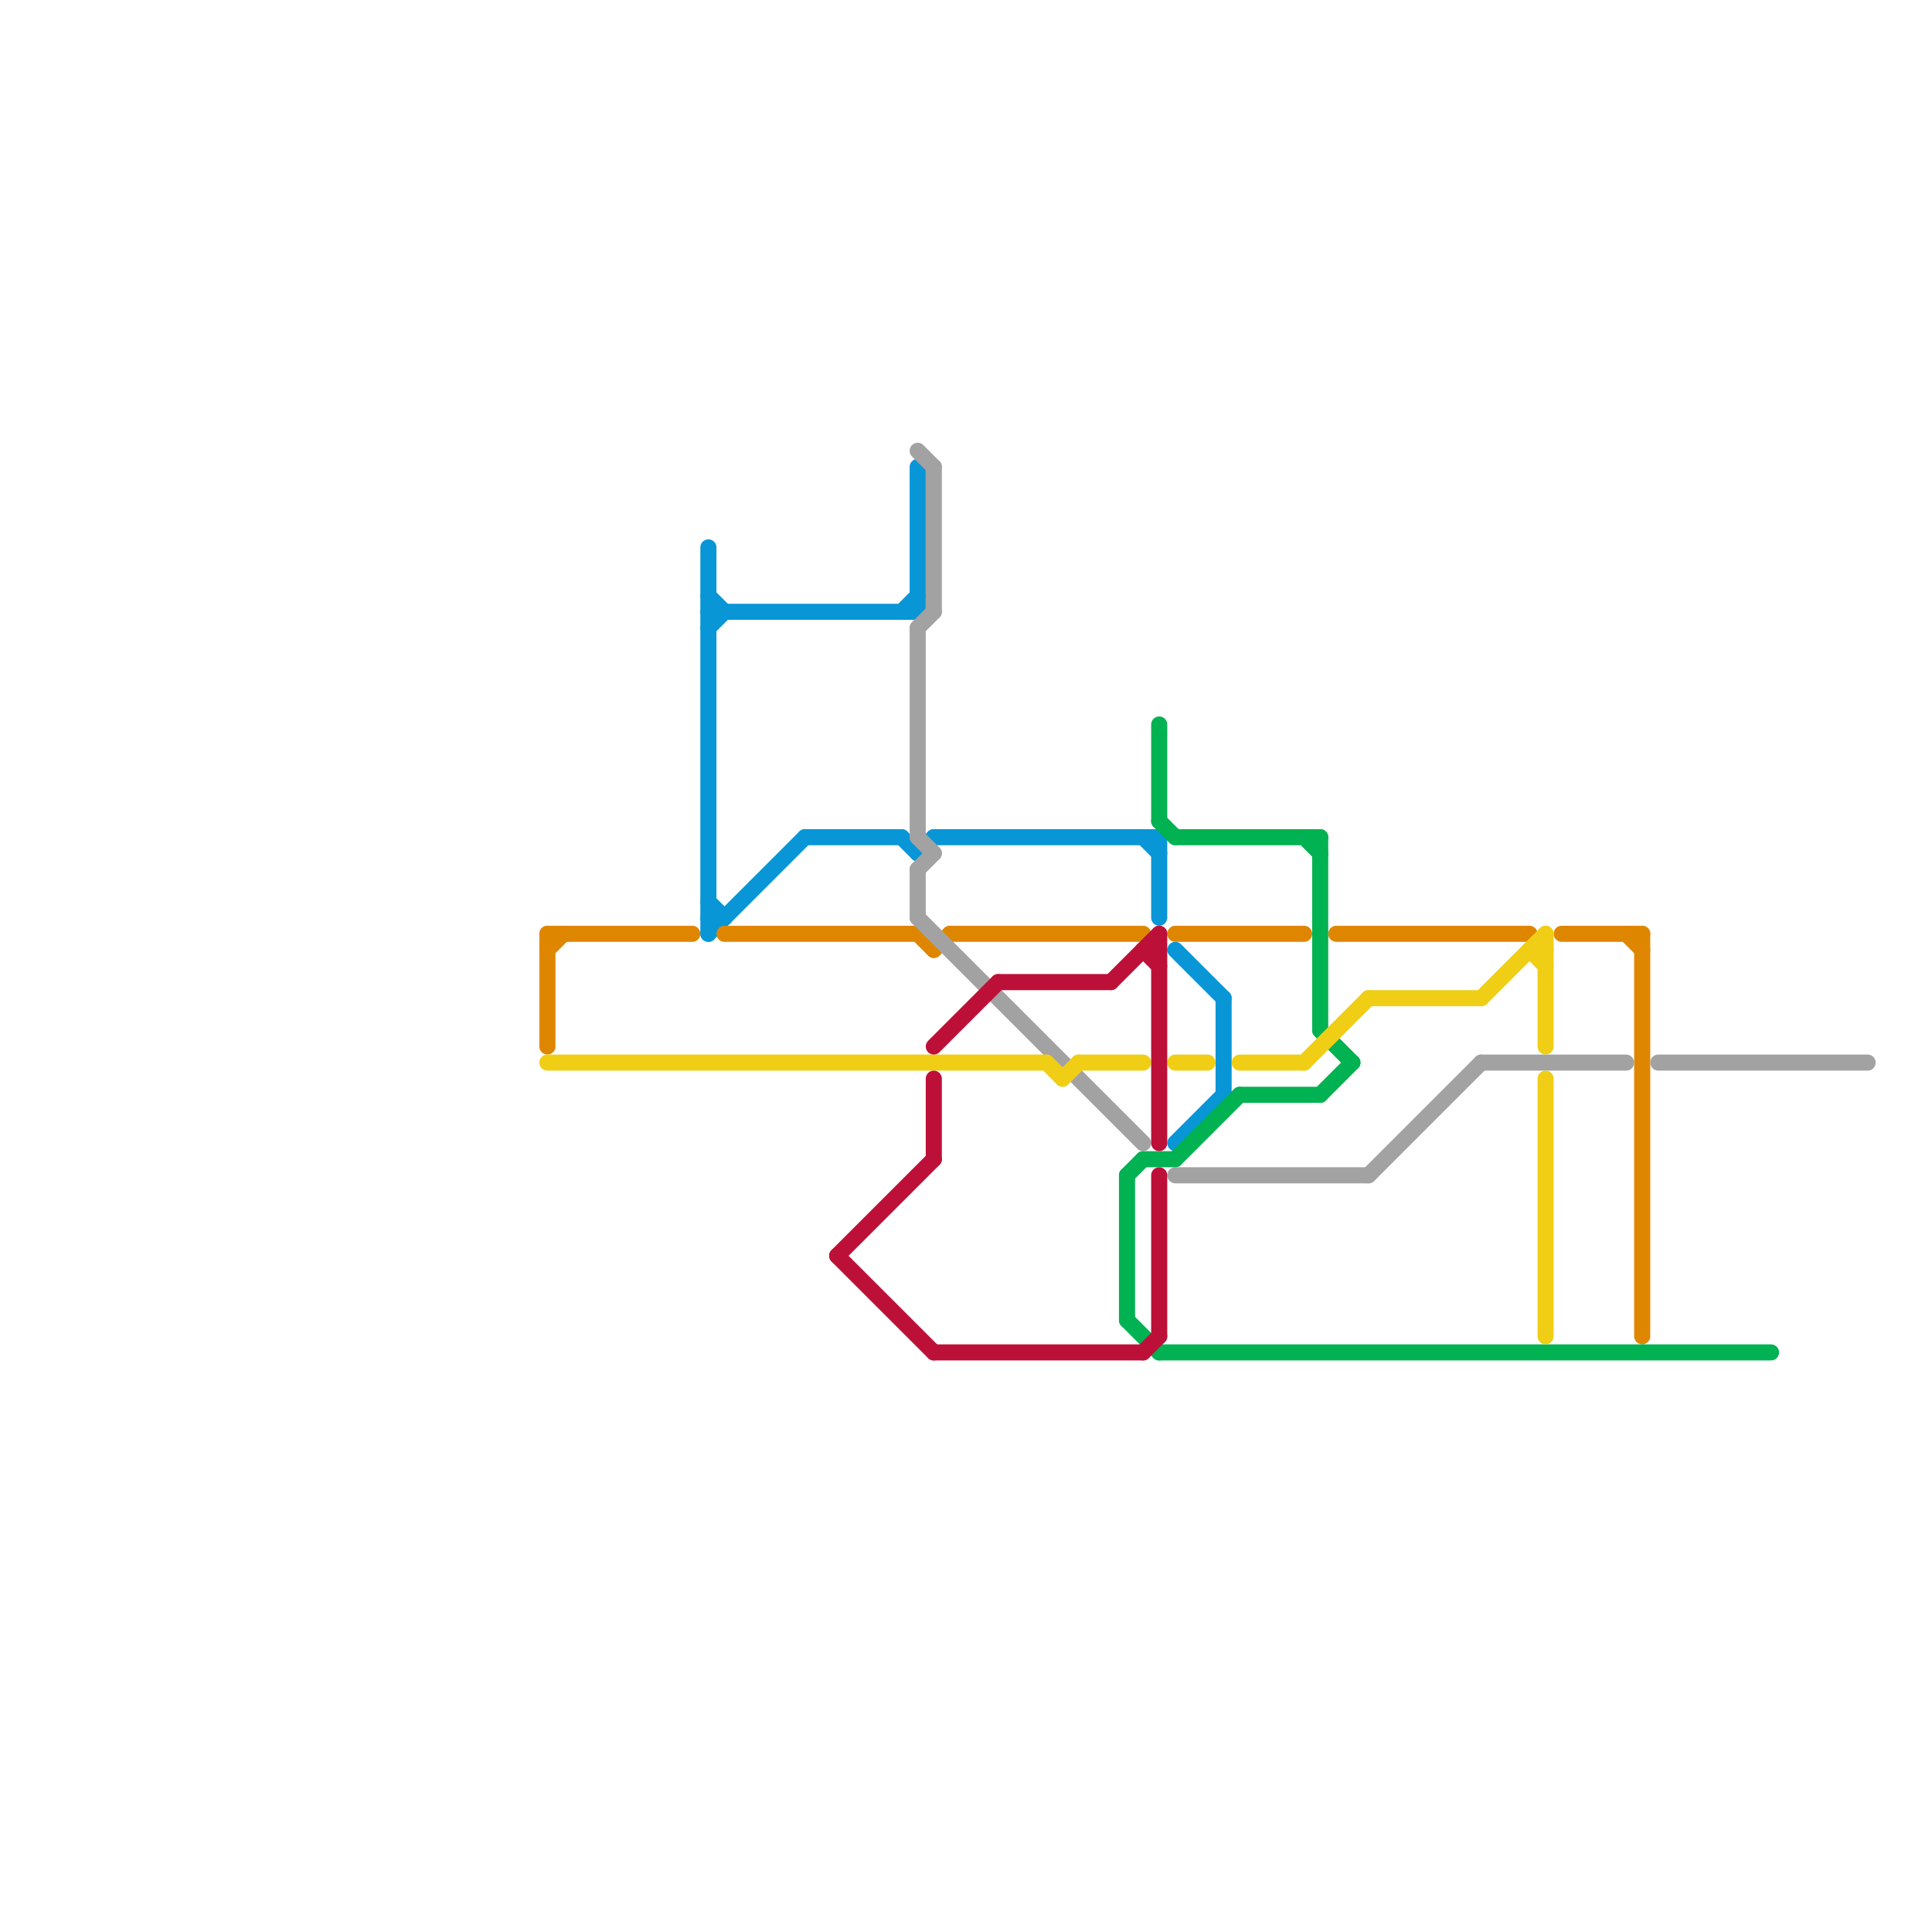 
<svg version="1.1" xmlns="http://www.w3.org/2000/svg" viewBox="0 0 120 120">
<style>text { font: 1px Helvetica; font-weight: 600; white-space: pre; dominant-baseline: central; } line { stroke-width: 1; fill: none; stroke-linecap: round; stroke-linejoin: round; } .c0 { stroke: #0896d7 } .c1 { stroke: #df8600 } .c2 { stroke: #00b251 } .c3 { stroke: #a2a2a2 } .c4 { stroke: #f0ce15 } .c5 { stroke: #bd1038 } .w1 { stroke-width: 1; }</style><defs><g id="wm-xf"><circle r="1.2" fill="#000"/><circle r="0.9" fill="#fff"/><circle r="0.6" fill="#000"/><circle r="0.3" fill="#fff"/></g><g id="wm"><circle r="0.6" fill="#000"/><circle r="0.3" fill="#fff"/></g></defs><line class="c0 " x1="71" y1="52" x2="72" y2="53"/><line class="c0 " x1="57" y1="29" x2="57" y2="38"/><line class="c0 " x1="44" y1="57" x2="45" y2="57"/><line class="c0 " x1="58" y1="52" x2="72" y2="52"/><line class="c0 " x1="76" y1="62" x2="76" y2="68"/><line class="c0 " x1="44" y1="58" x2="50" y2="52"/><line class="c0 " x1="44" y1="38" x2="57" y2="38"/><line class="c0 " x1="57" y1="53" x2="58" y2="52"/><line class="c0 " x1="72" y1="52" x2="72" y2="57"/><line class="c0 " x1="44" y1="37" x2="45" y2="38"/><line class="c0 " x1="44" y1="56" x2="45" y2="57"/><line class="c0 " x1="56" y1="52" x2="57" y2="53"/><line class="c0 " x1="73" y1="59" x2="76" y2="62"/><line class="c0 " x1="44" y1="39" x2="45" y2="38"/><line class="c0 " x1="56" y1="38" x2="57" y2="37"/><line class="c0 " x1="44" y1="34" x2="44" y2="58"/><line class="c0 " x1="50" y1="52" x2="56" y2="52"/><line class="c0 " x1="73" y1="71" x2="76" y2="68"/><line class="c1 " x1="73" y1="58" x2="81" y2="58"/><line class="c1 " x1="102" y1="58" x2="102" y2="83"/><line class="c1 " x1="45" y1="58" x2="57" y2="58"/><line class="c1 " x1="57" y1="58" x2="58" y2="59"/><line class="c1 " x1="34" y1="58" x2="34" y2="65"/><line class="c1 " x1="58" y1="59" x2="59" y2="58"/><line class="c1 " x1="34" y1="58" x2="43" y2="58"/><line class="c1 " x1="83" y1="58" x2="95" y2="58"/><line class="c1 " x1="59" y1="58" x2="71" y2="58"/><line class="c1 " x1="97" y1="58" x2="102" y2="58"/><line class="c1 " x1="34" y1="59" x2="35" y2="58"/><line class="c1 " x1="101" y1="58" x2="102" y2="59"/><line class="c2 " x1="81" y1="52" x2="82" y2="53"/><line class="c2 " x1="82" y1="52" x2="82" y2="64"/><line class="c2 " x1="82" y1="64" x2="84" y2="66"/><line class="c2 " x1="73" y1="72" x2="77" y2="68"/><line class="c2 " x1="82" y1="68" x2="84" y2="66"/><line class="c2 " x1="70" y1="73" x2="71" y2="72"/><line class="c2 " x1="73" y1="52" x2="82" y2="52"/><line class="c2 " x1="70" y1="73" x2="70" y2="82"/><line class="c2 " x1="72" y1="45" x2="72" y2="51"/><line class="c2 " x1="70" y1="82" x2="72" y2="84"/><line class="c2 " x1="72" y1="51" x2="73" y2="52"/><line class="c2 " x1="72" y1="84" x2="110" y2="84"/><line class="c2 " x1="77" y1="68" x2="82" y2="68"/><line class="c2 " x1="71" y1="72" x2="73" y2="72"/><line class="c3 " x1="57" y1="52" x2="58" y2="53"/><line class="c3 " x1="58" y1="29" x2="58" y2="38"/><line class="c3 " x1="57" y1="39" x2="57" y2="52"/><line class="c3 " x1="85" y1="73" x2="92" y2="66"/><line class="c3 " x1="57" y1="54" x2="57" y2="57"/><line class="c3 " x1="92" y1="66" x2="101" y2="66"/><line class="c3 " x1="57" y1="39" x2="58" y2="38"/><line class="c3 " x1="57" y1="54" x2="58" y2="53"/><line class="c3 " x1="103" y1="66" x2="116" y2="66"/><line class="c3 " x1="57" y1="28" x2="58" y2="29"/><line class="c3 " x1="73" y1="73" x2="85" y2="73"/><line class="c3 " x1="57" y1="57" x2="71" y2="71"/><line class="c4 " x1="85" y1="62" x2="92" y2="62"/><line class="c4 " x1="67" y1="66" x2="71" y2="66"/><line class="c4 " x1="96" y1="58" x2="96" y2="65"/><line class="c4 " x1="95" y1="59" x2="96" y2="60"/><line class="c4 " x1="65" y1="66" x2="66" y2="67"/><line class="c4 " x1="95" y1="59" x2="96" y2="59"/><line class="c4 " x1="96" y1="67" x2="96" y2="83"/><line class="c4 " x1="66" y1="67" x2="67" y2="66"/><line class="c4 " x1="73" y1="66" x2="75" y2="66"/><line class="c4 " x1="77" y1="66" x2="81" y2="66"/><line class="c4 " x1="81" y1="66" x2="85" y2="62"/><line class="c4 " x1="92" y1="62" x2="96" y2="58"/><line class="c4 " x1="34" y1="66" x2="65" y2="66"/><line class="c5 " x1="62" y1="61" x2="69" y2="61"/><line class="c5 " x1="71" y1="59" x2="72" y2="60"/><line class="c5 " x1="58" y1="67" x2="58" y2="72"/><line class="c5 " x1="58" y1="84" x2="71" y2="84"/><line class="c5 " x1="71" y1="59" x2="72" y2="59"/><line class="c5 " x1="52" y1="78" x2="58" y2="72"/><line class="c5 " x1="69" y1="61" x2="72" y2="58"/><line class="c5 " x1="72" y1="73" x2="72" y2="83"/><line class="c5 " x1="71" y1="84" x2="72" y2="83"/><line class="c5 " x1="52" y1="78" x2="58" y2="84"/><line class="c5 " x1="58" y1="65" x2="62" y2="61"/><line class="c5 " x1="72" y1="58" x2="72" y2="71"/>
</svg>

